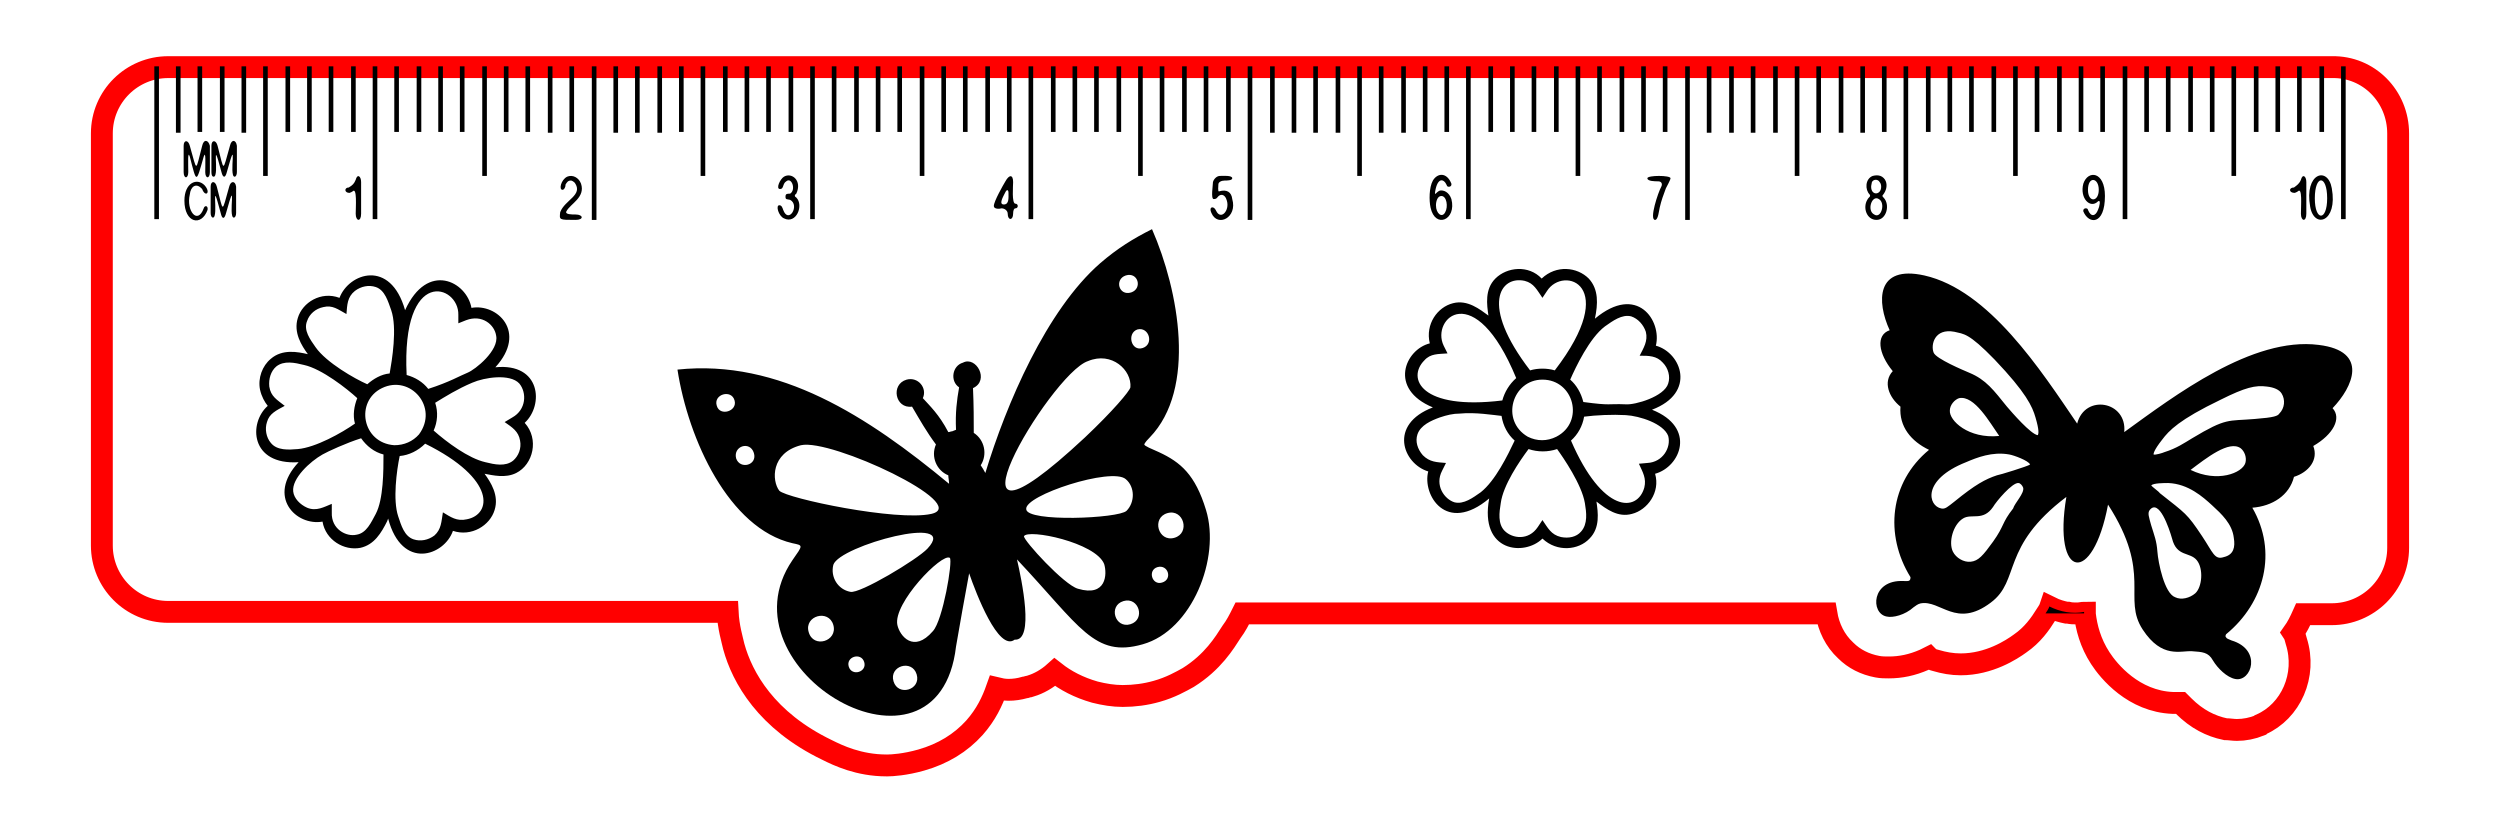 <?xml version="1.0" encoding="utf-8"?>
<!-- Generator: Adobe Illustrator 28.3.0, SVG Export Plug-In . SVG Version: 6.00 Build 0)  -->
<svg version="1.1" id="Слой_1" xmlns="http://www.w3.org/2000/svg" xmlns:xlink="http://www.w3.org/1999/xlink" x="0px" y="0px"
	 viewBox="0 0 324 108" style="enable-background:new 0 0 324 108;" xml:space="preserve">
<style type="text/css">
	.st0{fill:none;stroke:#FF0000;stroke-width:2.835;stroke-miterlimit:10;}
</style>
<path class="st0" d="M310.8,17.3v53.7c0,4.8-3.9,8.6-8.6,8.6h-3.7c-0.4,0.9-0.8,1.7-1.3,2.4c0.2,0.3,0.3,0.7,0.4,1.1
	c1.4,4.4-0.7,9.1-4.6,10.8l-0.1,0.1c-1,0.4-2,0.6-3,0.6c-0.5,0-1-0.1-1.5-0.1c-1.9-0.4-3.7-1.3-5.4-3c-0.1-0.1-0.3-0.3-0.4-0.4
	c-0.2,0-0.4,0-0.6,0c-0.1,0-0.2,0-0.4,0c-5.1-0.2-8.3-4.1-9.4-5.8c-1.3-2-1.8-4-2-5.7c0-0.1,0-0.1,0-0.2c-0.3,0-0.6,0.1-1,0.1
	c-0.4,0-0.8,0-1.2-0.1l-0.2,0c-0.5-0.1-1.3-0.3-2.1-0.7c-0.1,0.3-0.3,0.6-0.5,0.9c-0.8,1.3-1.8,2.7-3.4,3.8c-1.1,0.8-4,2.7-7.7,2.7
	c-1.1,0-2.2-0.2-3.2-0.5c-0.4-0.1-0.7-0.2-0.9-0.4c-0.2,0.1-0.4,0.2-0.6,0.3c-1.6,0.7-3.1,1-4.6,1c-0.5,0-1,0-1.5-0.1
	c-1.6-0.3-3-1-4.1-2.1c-1.4-1.3-2.2-3-2.5-4.8H161c-0.4,0.8-0.8,1.6-1.4,2.4c-0.9,1.4-2.4,3.9-5.6,5.9c-0.9,0.5-2.3,1.3-4.1,1.8
	c-1.4,0.4-2.9,0.6-4.4,0.6c-1.2,0-2.4-0.2-3.6-0.5c-2.1-0.6-3.8-1.5-5.2-2.6c-1,0.9-2.1,1.5-3.1,1.8c-0.1,0-0.2,0.1-0.4,0.1
	c-0.1,0-0.2,0.1-0.4,0.1c-0.7,0.2-1.4,0.3-2.1,0.3c-0.5,0-1.1-0.1-1.5-0.2c-0.6,1.7-1.4,3.4-2.9,5.1c-1.8,2-4.1,3.4-6.9,4.2
	c-2.1,0.6-3.8,0.7-4.4,0.7h-0.1c-3.6,0-6.3-1.3-7.7-2c-7.9-3.8-11-9.4-12.1-13.4c-0.2-0.9-0.7-2.5-0.8-4.5H21.8
	c-4.8,0-8.6-3.9-8.6-8.6V17.3c0-4.8,3.9-8.6,8.6-8.6h280.4C307,8.6,310.8,12.5,310.8,17.3z"/>
<path d="M20,8.6h0.6v19.8H20V8.6z M22.8,17.2h0.6V8.6h-0.6V17.2z M26.2,8.6h-0.6v8.5h0.6V8.6z M29.1,8.6h-0.6v8.5h0.6V8.6z
	 M31.3,17.2h0.6V8.6h-0.6V17.2z M37.6,8.6H37v8.5h0.6V8.6z M40.4,8.6h-0.6v8.5h0.6L40.4,8.6L40.4,8.6z M43.2,8.6h-0.6v8.5h0.6V8.6z
	 M46.1,8.6h-0.6v8.5h0.6V8.6z M34.7,8.6h-0.6v14.2h0.6V8.6z M48.9,8.6h-0.6v19.8h0.6V8.6z M51.7,8.6h-0.6v8.5h0.6V8.6z M54.6,8.6H54
	v8.5h0.6V8.6z M57.4,8.6h-0.6v8.5h0.6V8.6z M60.2,8.6h-0.6v8.5h0.6V8.6z M65.9,8.6h-0.6v8.5h0.6V8.6z M68.7,8.6h-0.6v8.5h0.6V8.6z
	 M71,17.2h0.6V8.6H71V17.2z M74.4,8.6h-0.6v8.5h0.6V8.6z M63.1,8.6h-0.6v14.2h0.6V8.6z M76.7,28.5h0.6V8.6h-0.6V28.5z M79.5,17.2
	h0.6V8.6h-0.6V17.2z M82.3,17.2h0.6V8.6h-0.6V17.2z M85.2,17.2h0.6V8.6h-0.6V17.2z M88.6,8.6H88v8.5h0.6V8.6z M94.3,8.6h-0.6v8.5
	h0.6V8.6z M97.1,8.6h-0.6v8.5h0.6V8.6z M99.9,8.6h-0.6v8.5h0.6V8.6z M102.8,8.6h-0.6v8.5h0.6V8.6z M91.4,8.6h-0.6v14.2h0.6V8.6z
	 M105.6,8.6H105v19.8h0.6V8.6z M108.4,8.6h-0.6v8.5h0.6V8.6z M111.3,8.6h-0.6v8.5h0.6V8.6z M114.1,8.6h-0.6v8.5h0.6V8.6z M116.9,8.6
	h-0.6v8.5h0.6V8.6z M122.6,8.6H122v8.5h0.6V8.6z M125.4,8.6h-0.6v8.5h0.6V8.6z M128.3,8.6h-0.6v8.5h0.6V8.6z M131.1,8.6h-0.6v8.5
	h0.6V8.6z M119.8,8.6h-0.6v14.2h0.6V8.6z M133.9,8.6h-0.6v19.8h0.6V8.6z M136.8,8.6h-0.6v8.5h0.6V8.6z M139.6,8.6H139v8.5h0.6V8.6z
	 M142.4,8.6h-0.6v8.5h0.6V8.6z M145.3,8.6h-0.6v8.5h0.6V8.6z M150.9,8.6h-0.6v8.5h0.6V8.6z M153.8,8.6h-0.6v8.5h0.6V8.6z M156.6,8.6
	h-0.6v8.5h0.6V8.6z M159.5,8.6h-0.6v8.5h0.6V8.6z M148.1,8.6h-0.6v14.2h0.6V8.6z M161.7,28.5h0.6V8.6h-0.6V28.5z M164.6,17.2h0.6
	V8.6h-0.6V17.2z M167.4,17.2h0.6V8.6h-0.6V17.2z M170.2,17.2h0.6V8.6h-0.6V17.2z M173.1,17.2h0.6V8.6h-0.6V17.2z M178.7,17.2h0.6
	V8.6h-0.6V17.2z M181.6,17.2h0.6V8.6h-0.6V17.2z M185,8.6h-0.6v8.5h0.6V8.6z M187.8,8.6h-0.6v8.5h0.6V8.6z M175.9,22.8h0.6V8.6h-0.6
	V22.8z M190.6,8.6h-0.6v19.8h0.6V8.6z M193.5,8.6h-0.6v8.5h0.6V8.6z M196.3,8.6h-0.6v8.5h0.6V8.6z M199.1,8.6h-0.6v8.5h0.6V8.6z
	 M202,8.6h-0.6v8.5h0.6V8.6z M207.6,8.6h-0.6v8.5h0.6V8.6z M210.5,8.6h-0.6v8.5h0.6V8.6z M213.3,8.6h-0.6v8.5h0.6V8.6z M216.1,8.6
	h-0.6v8.5h0.6V8.6z M204.8,8.6h-0.6v14.2h0.6V8.6z M218.4,28.5h0.6V8.6h-0.6V28.5z M221.2,17.2h0.6V8.6h-0.6V17.2z M224.1,17.2h0.6
	V8.6h-0.6V17.2z M226.9,17.2h0.6V8.6h-0.6V17.2z M229.8,17.2h0.6V8.6h-0.6V17.2z M235.4,17.2h0.6V8.6h-0.6V17.2z M238.3,17.2h0.6
	V8.6h-0.6V17.2z M241.1,17.2h0.6V8.6h-0.6V17.2z M244.5,8.6h-0.6v8.5h0.6V8.6z M232.6,22.8h0.6V8.6h-0.6V22.8z M247.3,8.6h-0.6v19.8
	h0.6V8.6z M250.2,8.6h-0.6v8.5h0.6V8.6z M253,8.6h-0.6v8.5h0.6V8.6z M255.8,8.6h-0.6v8.5h0.6V8.6z M258.7,8.6h-0.6v8.5h0.6V8.6z
	 M264.3,8.6h-0.6v8.5h0.6V8.6z M267.2,8.6h-0.6v8.5h0.6V8.6z M270,8.6h-0.6v8.5h0.6V8.6z M272.8,8.6h-0.6v8.5h0.6V8.6z M261.5,8.6
	h-0.6v14.2h0.6V8.6z M275.7,8.6h-0.6v19.8h0.6V8.6z M278.5,8.6h-0.6v8.5h0.6V8.6z M281.3,8.6h-0.6v8.5h0.6V8.6z M284.2,8.6h-0.6v8.5
	h0.6V8.6z M287,8.6h-0.6v8.5h0.6V8.6z M292.7,8.6h-0.6v8.5h0.6V8.6z M295.5,8.6h-0.6v8.5h0.6V8.6z M298.3,8.6h-0.6v8.5h0.6V8.6z
	 M301.2,8.6h-0.6v8.5h0.6V8.6z M289.8,8.6h-0.6v14.2h0.6V8.6z M304,8.6h-0.6v19.8h0.6V8.6z M26.2,18.9c-0.9,3.4-0.6,3.5-1.6,0
	c-0.2-0.8-0.8-0.8-0.8,0v3.4c0,0.9,0.6,0.9,0.6,0c0-1.1-0.1-2.9,0.2-2c0.9,3.5,0.8,3.5,1.8,0c0.3-0.9,0.2,0.9,0.2,2
	c0,0.9,0.6,0.9,0.6,0v-3.4C27,18.1,26.4,18,26.2,18.9z M29.8,18.9c-1,3.5-0.7,3.4-1.6,0c-0.2-0.8-0.8-0.8-0.8,0v3.4
	c0,0.4,0.1,0.6,0.3,0.6c0.8,0-0.4-5.9,1-0.6c0.2,0.8,0.5,0.8,0.7,0c1.5-5.4,0.2,0.6,1,0.6c0.2,0,0.3-0.3,0.3-0.6v-3.4
	C30.6,18.1,30,18,29.8,18.9z M26.2,24.5c0.4,1.1,1.2,0.5,0.3-0.5c-1-1-2.6-0.3-2.6,2c0,2.9,2.2,3.4,3,1.2c0.1-0.6-0.4-0.6-0.5-0.2
	c-0.8,2.2-2.3,0.3-1.8-1.8C24.7,24.2,25.4,23.6,26.2,24.5z M29.7,24.2c-1,3.5-0.7,3.4-1.6,0c-0.2-0.8-0.8-0.8-0.8,0v3.4
	c0,0.3,0.1,0.6,0.3,0.6c0.8,0-0.4-5.9,1-0.6c0.2,0.9,0.5,0.8,0.7,0c1.5-5.4,0.2,0.6,1,0.6c0.2,0,0.3-0.3,0.3-0.6v-3.4
	C30.5,23.4,29.9,23.4,29.7,24.2z M45.3,25c0.3-0.1,0.2-0.1,0.4-0.2c0.6-0.6,0.4,2.1,0.4,2.9c0,1,0.7,1.1,0.7,0v-4.1
	c0-0.8-0.5-1.1-0.7-0.3c-0.2,0.5-0.4,0.7-0.9,1C44.6,24.3,44.6,25,45.3,25z M75.3,23.8c-0.3-0.8-1.1-1.2-1.8-0.9
	c-0.8,0.4-1.1,1.7-0.6,1.7c0.2,0,0.4-0.3,0.4-0.7c0.2-0.3,0.3-0.5,0.7-0.5c0.1,0,0.3,0.1,0.5,0.3c1.1,1.6-1.3,2.2-1.9,3.8
	c-0.1,1-0.2,1,2,1c1.1,0,1-0.7,0-0.7c-0.5,0-1.4,0-1.2-0.4C73.9,26.4,75.9,25.6,75.3,23.8z M128.8,26.7c0-0.6,1.2-2.7,1.5-3.2
	c0.5-0.9,1-0.9,1,0.1c0,0.5-0.2,2.8,0.3,2.8c0.4,0,0.4,0.6,0,0.6c-0.2,0-0.3,0.3-0.3,0.7c0,0.9-0.7,0.9-0.7,0c0-0.4-0.4-0.7-0.8-0.7
	C129.5,27.1,128.8,27.1,128.8,26.7z M130.1,26.5c0.7,0,0.6-0.9,0.6-1.5c0-0.4-0.2-0.5-0.4-0.1C130,25.5,129.4,26.5,130.1,26.5z
	 M101.5,27.2c-0.1-0.3-0.2-0.6-0.5-0.6c-0.5,0-0.1,1.4,0.6,1.7c1.6,0.8,2.6-1.7,1.6-2.7c-0.2-0.1-0.3-0.3,0-0.5
	c0.8-1.7-0.6-2.8-1.6-2.2c-0.5,0.3-1.1,1.6-0.5,1.6c0.5,0,0.3-0.7,0.8-1c0.7-0.6,1.3,1.1,0.5,1.6c-0.4,0-0.6,0-0.6,0.4
	c0,0.4,0.2,0.3,0.6,0.4C103.7,26.6,102.2,29.1,101.5,27.2z M185.4,26.9c-0.2-0.9-0.2-2.6,0.3-3.5c0.6-1,1.8-1.1,2.4,0.4
	c0.1,0.5-0.6,0.5-0.6,0.2c-0.4-0.9-1.2-1-1.5,0.8c-0.1,0.7,0.1,0.1,0.6-0.1c0.5-0.1,1.2,0.2,1.5,1.1C188.8,28.5,186,29.7,185.4,26.9
	z M186.1,26.6c0,1.1,0.8,1.7,1.2,0.9c0.4-0.7,0.2-2.1-0.5-2.1C186.3,25.4,186.1,26.1,186.1,26.6z M214.9,23.5c0.4,0,0.6,0.3,0.4,0.7
	c-0.4,0.7-1.6,4.3-0.8,4.3c0.4,0,0.5-1.2,0.6-1.6c0.2-0.9,0.5-1.7,0.8-2.5c0.1-0.2,0.6-1.1,0.6-1.3c0-0.4-3-0.4-3,0
	C213.5,23.5,214.5,23.5,214.9,23.5z M243.2,28.5c-1.3,0-1.8-1.6-1.2-2.6c0.2-0.4,0.5-0.4,0.3-0.7c-0.6-0.6-0.6-2,0.4-2.4
	c0.4-0.1,0.7-0.1,1,0c0.3,0.1,0.6,0.4,0.7,0.7c0.2,0.5,0.1,1.2-0.4,1.8c-0.1,0.1,0,0.2,0.1,0.3C245,26.5,244.5,28.5,243.2,28.5z
	 M242.5,24.2c0,1.2,1.3,1.1,1.3,0c0-0.3-0.1-0.5-0.2-0.6c-0.1-0.2-0.3-0.3-0.5-0.3c-0.2,0-0.4,0.1-0.5,0.3
	C242.6,23.7,242.5,24,242.5,24.2z M242.9,27.8c0.9,0.6,1.5-1.5,0.6-2C242.6,25.2,241.9,27.3,242.9,27.8z M270,23.8
	c0.6-1.8,2.8-1.6,2.8,1.6c0,3.8-2.1,3.7-2.8,2c-0.1-0.5,0.6-0.5,0.6-0.2c0.4,1,1,0.8,1.3,0c0.2-0.4,0.4-1.4,0-1.1
	C270.9,27.1,269.5,25.7,270,23.8z M270.6,24.6c0,1.7,1.4,1.6,1.4,0C272,23,270.6,22.8,270.6,24.6z M297.4,25
	c0.3-0.1,0.2-0.1,0.4-0.2c0.6-0.6,0.4,1.8,0.4,2.9c0,1,0.7,1.1,0.7,0v-4.1c0-0.8-0.5-1.1-0.7-0.3c-0.2,0.5-0.5,0.7-0.9,1
	C296.6,24.3,296.6,25,297.4,25z M299.4,26.8c-0.8-4.4,2.3-5.3,2.8-2.4C303,28.8,299.9,29.7,299.4,26.8z M300,25.7c0,3,1.6,3,1.6,0
	C301.6,22.6,300,22.6,300,25.7z M158,24.8c-0.2,0.1-0.1-0.7-0.1-0.9c0-0.3,0.4-0.5,0.8-0.5c0.3,0,1,0,1-0.3c0-0.4-1.2-0.3-1.6-0.3
	c-0.4,0-0.8,0.4-0.9,0.8c0,0.4-0.3,2.2,0.1,2.2c0.5,0,0.4-0.3,0.8-0.5c0.5-0.2,0.8,0.3,0.9,0.7c0.4,1.3-0.8,2.6-1.4,1.3
	c-0.3-0.7-1-0.5-0.6,0.3c0.8,1.9,3.4,0.6,2.7-1.8C159.6,24.9,159,24.5,158,24.8z M265.6,78.6c-0.1,0.3-0.3,0.6-0.5,0.9h5
	c0-0.1,0-0.1,0-0.2C268.6,79.6,267,79.3,265.6,78.6z M156.3,66.1c1.9,6.2-1.8,15.6-8.2,17.4c-6.3,1.8-8.1-2.3-16.3-11
	c0.6,2.6,2.3,10.6-0.3,10.4c-2.1,1.6-5-6-5.9-8.6c-0.6,3.3-1.2,6.5-1.7,9.5c-2.3,19.6-30.9,3-21.2-11.2c1.4-2,1.4-1.9,0-2.2
	c-8.2-1.9-13.5-13.4-14.9-22.5c13.2-1.4,24.7,6.1,35.2,14.8c0-0.4-0.1-0.8-0.1-1.1c-1.5-0.6-2.3-2.4-1.6-4c-1.2-1.6-2.1-3.2-3.1-4.9
	c-2.2,0.3-2.8-2.9-0.7-3.5c1.5-0.4,2.7,1.1,2.1,2.4c0.9,1,2.1,2.1,3.3,4.4c0.2,0,0.3-0.1,0.5-0.1c0.2-0.1,0.3-0.1,0.5-0.2
	c-0.1-2.2,0.1-3.8,0.4-5.5c-1.2-0.8-0.9-2.8,0.5-3.2c1.7-0.9,3.5,2.3,1.3,3.3c0.1,2.2,0.1,4.2,0.1,5.8c1.4,0.9,1.8,2.8,0.9,4.2
	c0.2,0.3,0.4,0.6,0.6,1c2.7-8.9,7.9-21.1,14.9-27.2c2.2-1.9,4.3-3.2,6.7-4.4c3.5,8,5.8,20.7-0.3,27c-0.7,0.7-0.7,0.9-0.7,0.9
	c0,0.2,1,0.6,1.9,1C153,59.9,154.9,61.5,156.3,66.1z M95.2,51.9c-0.4-1.5-2.8-0.8-2.3,0.7C93.3,54,95.6,53.3,95.2,51.9z M97.7,58.7
	c-0.5-1.6-2.7-0.9-2.3,0.7C95.9,60.9,98.2,60.3,97.7,58.7z M120.7,66.6c5.3-1.2-13-9.8-16.9-8.9c-3.9,1-3.8,4.6-2.8,5.9
	C102,64.6,116.2,67.6,120.7,66.6z M108,81c-0.6-2.1-3.8-1.2-3.2,0.9C105.4,84.1,108.6,83.1,108,81z M112,85.8
	c-0.4-1.3-2.4-0.7-2,0.6C110.4,87.7,112.4,87.1,112,85.8z M120.2,71.1c4.3-4.6-11.4-0.4-12.2,2.1c-0.4,1.6,0.6,3.2,2.2,3.5
	C111.4,77,118.9,72.5,120.2,71.1z M118.8,87.4c-0.6-2-3.6-1.1-3,0.9C116.4,90.3,119.4,89.4,118.8,87.4z M123.1,72.3
	c-1-0.7-7.4,5.9-6.8,8.7c0.3,1.4,2.1,3.7,4.6,0.8C122.2,80.4,123.5,72.7,123.1,72.3z M146.6,37.9C146.6,37.9,146.6,37.9,146.6,37.9
	c1.5-0.5,0.9-2.7-0.7-2.2h0C144.4,36.2,145,38.4,146.6,37.9z M140.6,56.7c3.6-3.4,5.8-6,5.9-6.5c0.2-2.2-2.4-4.7-5.5-3.4
	C136.1,48.4,119.8,76.1,140.6,56.7z M143.1,73.1c-1.1-2.8-9.9-4.6-10.4-3.6c0,0.6,5.2,6.3,7,6.8C143.4,77.4,143.5,74.4,143.1,73.1z
	 M146,66.2c1.1-1.1,1.1-3.1-0.1-4.1c-1.8-1.6-13.2,2.1-12.9,3.9C133.1,67.7,145,67.2,146,66.2z M145.6,77.9
	C145.6,77.9,145.6,77.9,145.6,77.9c-2,0.6-1.1,3.6,0.9,3h0C148.5,80.3,147.6,77.3,145.6,77.9z M148.1,45.1c1.5-0.5,0.8-2.8-0.7-2.4
	c0,0,0,0,0,0C146,43.2,146.6,45.6,148.1,45.1z M150,73.5c-1.3,0.4-0.7,2.4,0.6,2c0,0,0,0,0,0C152,75.1,151.4,73.1,150,73.5z
	 M151.3,66.5C151.3,66.5,151.3,66.5,151.3,66.5c-2.1,0.6-1.2,3.8,0.9,3.2c0,0,0,0,0,0C154.3,69.1,153.4,65.9,151.3,66.5z
	 M299.8,57.8c0.7,1.8-0.6,3.4-2.5,4c-0.6,2.4-2.8,3.8-5.4,4c3.3,5.7,1.6,12.3-3.4,16.4c-0.1,0.2-0.1,0.3,0,0.4
	c0.1,0.2,0.3,0.2,0.7,0.4c4,1.2,2.6,5.4,0.5,5c-1.1-0.2-2.3-1.4-2.9-2.4c-0.6-1.1-1.4-1.1-2.7-1.2c-1.5-0.1-3.9,1-6.4-2.8
	c-2.7-4.1,1.3-7.2-4.5-16.2c-2,10.6-7.2,9.7-5.4-1c-8.6,6.5-5.9,10.8-9.8,13.7c-4.5,3.4-6.5-0.4-9.1,0.1c-0.4,0.1-0.6,0.3-0.9,0.5
	c-1.1,1-2.7,1.4-3.5,1.2c-2.1-0.4-2-4.8,2.2-4.6c0.6,0,0.9,0.1,0.9-0.5c-3.4-5.5-2.7-12.3,2.4-16.5c-2.3-1.1-3.9-3-3.7-5.6
	c-1.5-1.2-2.3-3.2-1-4.6c-1.9-2.3-2.2-4.7-0.4-5.3c-1.7-3.7-1.8-8.5,4.5-7.1c8.4,1.9,15.1,12.3,19.8,19.2c1-3.9,6.5-2.9,6.1,1.1
	c6.5-4.7,16.6-12.4,25.2-11.3c6.6,0.8,4.4,5.5,1.8,8.2C303.5,54.2,302.4,56.3,299.8,57.8z M262.2,63.2c-0.1-0.3-0.4-0.6-0.6-0.6l0,0
	c-0.8-0.1-2.9,2.4-3.3,3.1c-1.3,1.9-2.8,0.8-3.9,1.5c-1.3,0.8-1.9,3.1-1.3,4.3c0.4,0.8,1.4,1.4,2.3,1.3c1-0.1,1.6-0.8,2.9-2.6
	c1.5-2.1,1.1-2.4,2.6-4.3C261.1,65.2,262.4,63.9,262.2,63.2z M263.1,60.2c-0.2-0.5-2.1-1.2-2.7-1.3c-2.2-0.4-4.2,0.4-5.6,1
	c-5.8,2.3-4.9,5.7-3.2,6c0,0,0,0,0,0c0.5,0.1,0.8-0.2,1.7-0.9c2.7-2.2,4-2.9,5.5-3.4C259,61.6,262.9,60.4,263.1,60.2z M259.1,56.5
	c-1.2-1.7-3.2-5.3-5.2-4.9c-0.6,0.2-1.2,0.9-1.2,1.6C252.6,54.5,255.1,56.9,259.1,56.5z M263.8,54.1c-0.4-1.4-1.2-3.2-5.3-7.5
	c-3.4-3.5-4-3.3-5.2-3.6c-2.6-0.5-3.1,1.7-2.7,2.7c0.3,0.8,3.9,2.3,4.6,2.6c2.2,0.9,3.2,2.3,4.9,4.4c0.6,0.7,3.1,3.6,4,3.7
	C264.2,56.2,264.3,55.8,263.8,54.1z M284.7,72.6c-0.9-1.1-2.6-0.4-3.2-2.8c-0.4-1.4-1.7-5.2-2.9-3.7c-0.3,0.4-0.1,0.9,0.2,2
	c0.4,1.3,0.7,2,0.8,3.4c0.1,1.4,0.9,5.4,2.3,5.9c0.8,0.4,1.9,0.1,2.6-0.5C285.4,76.1,285.6,73.7,284.7,72.6z M289.5,69.7
	c-0.2-1.8-1.6-3.1-2.8-4.2c-1.2-1.1-3.1-2.8-5.7-2.9c-0.5,0-1.9,0-2.2,0.3c0.1,0.2,1,0.8,1.1,1c3.4,2.7,3.5,2.6,5.5,5.6
	c1.4,2.1,1.6,3.1,2.8,2.7C289.5,71.9,289.7,70.9,289.5,69.7z M290.4,58.1c-1.5-1.1-4.5,1.3-6.5,2.8c3.5,1.7,6.7,0.4,7.1-0.9
	C291.2,59.3,290.9,58.5,290.4,58.1z M295.7,51c-0.3-0.5-1-0.8-1.9-0.9c-1.5-0.2-2.8,0.1-6,1.7c-5.4,2.6-6.7,4-7.6,5.2
	c-1.1,1.4-1.1,1.8-1.1,1.9c0.2,0.1,1.2-0.2,1.4-0.3c1.6-0.5,2.6-1.2,3.6-1.8c4.5-2.7,4.6-2.2,8.1-2.5c2.6-0.2,3-0.4,3.2-0.7
	C296.1,52.9,296.2,51.8,295.7,51z M214.1,53.1c5.8,2.3,3.7,7.4,0.4,8.3c0.7,2.4-1,4.7-3,5.2c-1.8,0.5-3.3-0.6-4.6-1.6
	c0.2,1.4,0.5,3.4-0.9,4.8c-1.4,1.5-4.2,1.8-6.1,0c-2.3,2.3-8.2,1.8-6.9-5.2c-5.6,4.7-8.7-0.5-7.9-3.5c-3.3-1-5.2-6.1,0.6-8.3
	c-5.8-2.4-3.6-7.5-0.4-8.3c-0.6-2.5,1-4.7,3-5.2c1.9-0.5,3.5,0.8,4.6,1.6c-0.2-1.4-0.5-3.4,0.9-4.8c1.5-1.5,4.3-1.8,6,0
	c1.9-1.8,4.6-1.5,6.1,0c1.3,1.4,1.2,3.3,0.8,5.2c5.5-4.6,8.7,0.3,7.9,3.5C217.9,45.7,219.9,50.9,214.1,53.1z M198.3,48
	c1-0.3,2.2-0.3,3.2,0c8.6-11.2,1.1-13.6-1-10.3l-0.6,0.9c-0.7-1-1.1-1.9-2.3-2.2C194.5,35.7,191.7,39.4,198.3,48z M199.9,49.2
	c-3.9,0-5.5,5.3-1.9,7.4c1.2,0.6,2.5,0.6,3.7,0C205.4,54.7,204,49.2,199.9,49.2z M194.7,51.9c0.3-1.1,0.9-2.1,1.8-2.9
	c-5.4-13.1-11.1-7.7-9.4-4.2l0.5,1c-1.2,0.1-2.2,0-3,0.9C182.3,49,184.1,53.2,194.7,51.9z M196.3,57.1c-0.9-0.8-1.5-1.9-1.7-3.2
	c-1-0.1-3.4-0.5-5.4-0.3c0,0,0,0,0,0c-0.9,0-1.7,0.2-2.6,0.5c-1.1,0.4-2.5,1-2.9,2.2c-0.3,0.9,0,1.9,0.7,2.7c0.9,0.9,1.8,0.9,3,1
	l-0.5,1c-1,1.9,0.3,3.7,1.6,4.1c1.2,0.3,2.4-0.6,3.4-1.3C193.8,62.3,195.4,59,196.3,57.1z M205.4,65.2c-0.4-2.4-2.8-5.9-3.6-7
	c-1.2,0.4-2.5,0.4-3.7,0c-1.2,1.6-3.3,4.7-3.6,7c-0.2,1.2-0.4,2.7,0.5,3.6c1,1,3.1,1.3,4.3-0.5l0.6-0.9c0.7,1,1.1,1.9,2.4,2.2
	c1,0.2,2,0,2.6-0.7C205.8,67.9,205.6,66.4,205.4,65.2z M210.7,53.8C210.7,53.8,210.7,53.8,210.7,53.8
	C210.7,53.8,210.7,53.8,210.7,53.8c-1.7-0.1-3.9,0-5.4,0.2c-0.2,1.2-0.8,2.3-1.7,3.1c4.1,9.5,8.6,9.3,9.5,6.1c0.3-1.2-0.2-2-0.7-3.1
	l1.1-0.1c2-0.1,3.1-2,2.7-3.5C215.6,54.9,212.5,53.9,210.7,53.8z M215.5,47c-0.8-0.9-1.8-0.9-3-0.9c0.5-1,1.1-1.9,0.8-3.1
	c-0.3-0.9-1-1.7-1.9-2c-1.2-0.3-2.4,0.6-3.4,1.3c-2,1.5-3.8,5.3-4.5,6.9c0.8,0.7,1.4,1.7,1.7,2.9c3.7,0.5,3.1,0.2,5.5,0.3
	c0,0,0,0,0,0c0,0,0,0,0,0c1.2,0.1,5-1,5.5-2.7C216.5,48.8,216.2,47.7,215.5,47z M68,54.8c1.9,2.1,1.1,5.4-1.1,6.5
	c-1.4,0.7-3,0.3-4.1,0.1c0.8,1.1,1.9,2.8,1.3,4.7c-0.6,2-3,3.5-5.4,2.7c-1.1,3.2-6.6,5.2-8.4-1.6c0,0.1-0.1,0.2-0.1,0.3
	c-0.8,1.6-1.7,3.1-3.5,3.5c-2.1,0.4-4.5-1-4.9-3.4c-3.4,0.6-7.3-3.2-3.1-7.7c-6.3,0.4-6.5-5.1-4-7.3c-0.4-0.5-0.8-1.2-1-2.1
	c-0.3-1.5,0.3-3.1,1.4-4c1.5-1.3,3.5-0.9,4.8-0.6c-0.8-1.1-1.9-2.8-1.3-4.7c0.6-2,3-3.5,5.4-2.6c1.2-3.2,6.6-5.1,8.5,1.6
	c2.9-6.4,8-3.7,8.6-0.3c3.3-0.6,7.3,3.1,3.1,7.7C70.1,47,70.5,52.5,68,54.8z M52.7,48.6c1.1,0.3,2.1,0.9,2.8,1.8
	c2.8-0.9,4.1-1.7,5.1-2.1c0,0,0,0,0,0c0,0,0,0,0,0c1-0.4,4.1-2.9,3.7-4.8c-0.2-1.4-1.8-2.8-3.9-2l-1,0.4l0-1.1
	C59.5,36.9,52,34.4,52.7,48.6z M40.9,45c1.4,2,5.1,4.1,6.7,4.8c0.8-0.7,1.8-1.3,2.9-1.4c0.3-1.7,1-5.9,0.2-8.2c-0.4-1.1-0.8-2.6-2-3
	c-0.9-0.3-1.9-0.1-2.7,0.5c-1,0.8-1,1.8-1.1,3c-1.1-0.6-1.8-1.2-3-0.9c-1,0.2-1.8,0.9-2.1,1.8C39.3,42.8,40.2,44,40.9,45z
	 M38.6,58.2c2.3-0.2,5.7-2.1,7.4-3.3c-0.3-1.1-0.1-2.3,0.3-3.3c-1.3-1.2-4.6-3.8-6.9-4.3c-1.2-0.3-2.6-0.6-3.6,0.2
	c-0.7,0.6-1,1.6-0.9,2.6c0.2,1.3,1,1.7,2,2.5c-1.1,0.6-2,1-2.3,2.1c-0.3,0.9-0.1,2,0.5,2.7C35.9,58.4,37.4,58.3,38.6,58.2z
	 M49.7,58.9c-1.2-0.3-2.2-1.1-2.9-2.1c-1.9,0.6-4.3,1.7-5,2.1c0,0,0,0,0,0c-1.6,0.9-4,3.1-3.8,4.8c0.1,0.9,0.9,1.7,1.8,2.1
	c1.2,0.5,2.2-0.1,3.2-0.5l0,1.1c-0.1,2.2,1.9,3.2,3.2,2.9c1.3-0.2,1.9-1.6,2.5-2.7C49.7,64.7,49.7,61,49.7,58.9z M51.1,57.7
	c1.3,0,2.4-0.5,3.2-1.4c2.6-3.5-1.1-7.8-4.8-6C46,52,46.9,57.4,51.1,57.7z M55.1,57.5c-0.9,0.9-2.1,1.5-3.3,1.6
	c-0.4,1.9-0.9,5.7-0.2,7.8c0.4,1.2,0.8,2.6,2,3c0.9,0.3,1.9,0.1,2.7-0.5c0.9-0.8,0.9-1.8,1.1-3c1,0.6,1.8,1.2,3.1,0.9
	C63.7,66.7,64.4,62.1,55.1,57.5z M67.3,49.7c-1.2-1.3-4.5-0.8-6.1-0.1c0,0,0,0,0,0c0,0,0,0,0,0c-1.9,0.8-3.5,1.8-4.8,2.6
	c0.4,1.2,0.3,2.5-0.2,3.6c1.7,1.5,4.5,3.6,6.7,4.1c1.2,0.3,2.6,0.6,3.6-0.2c0.7-0.6,1.1-1.6,0.9-2.6c-0.2-1.2-1-1.7-2-2.4l1-0.6
	C68.2,53.1,68.3,50.9,67.3,49.7z"/>
</svg>
